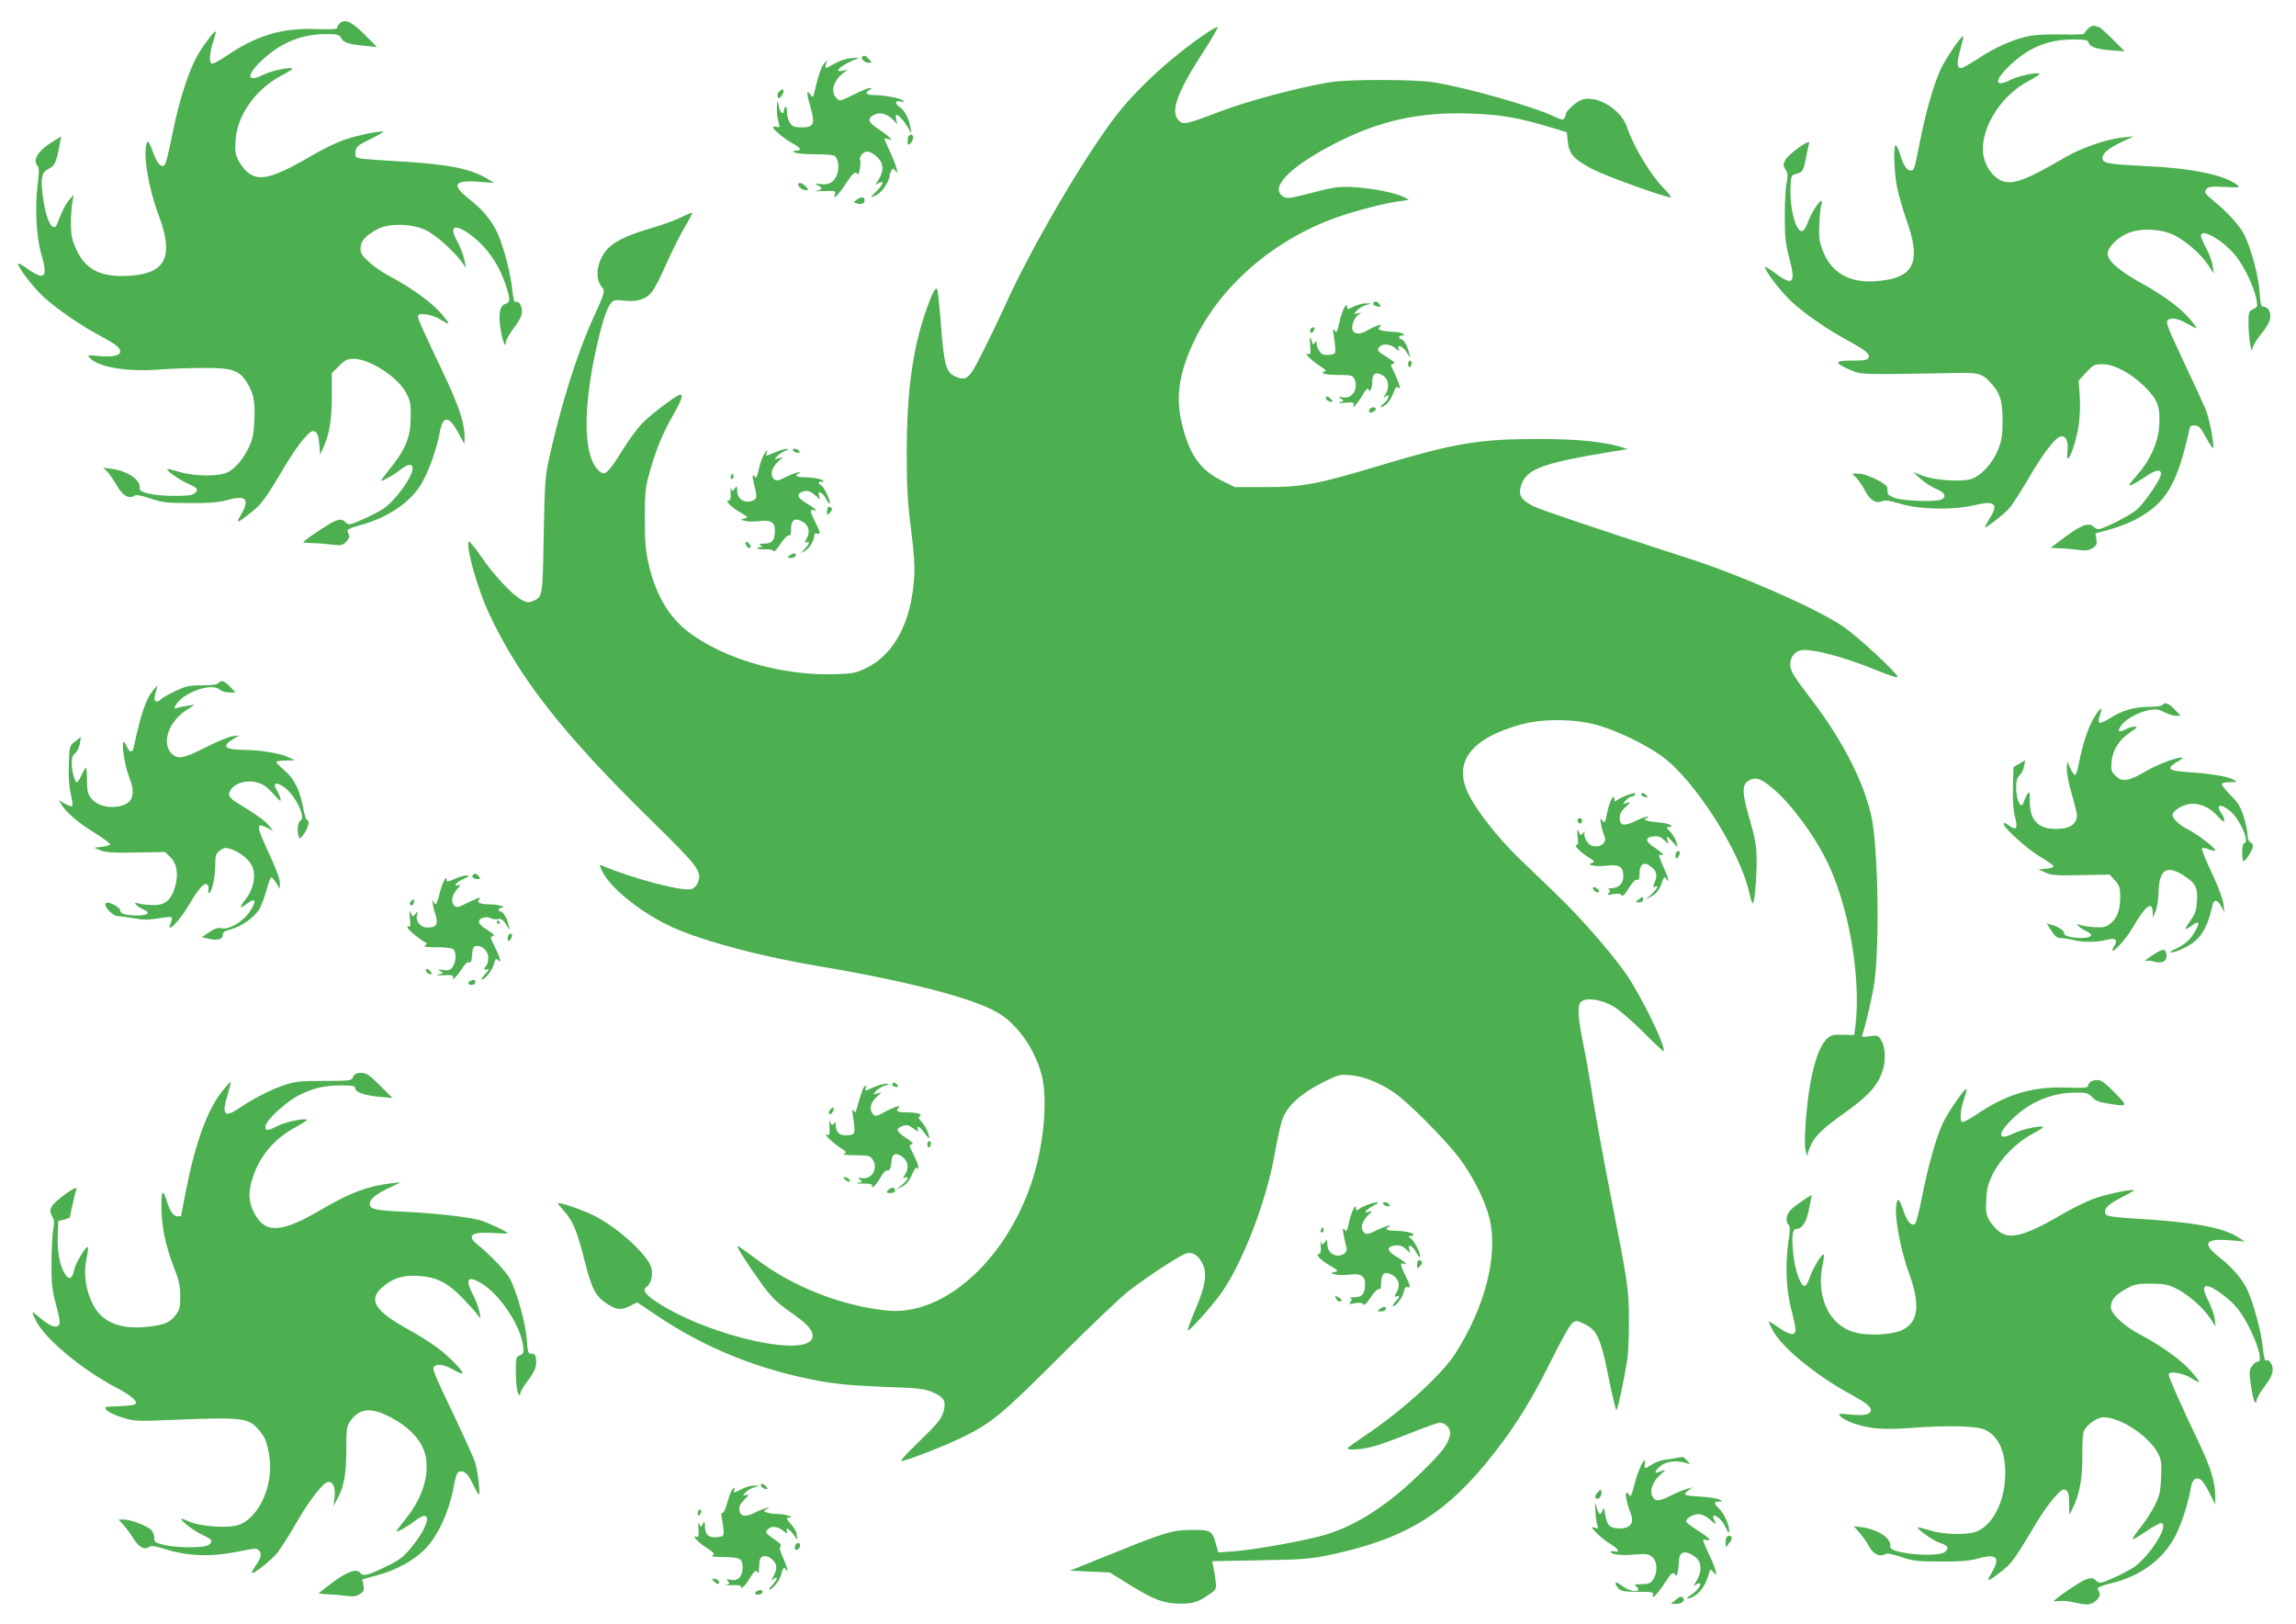 <?xml version="1.0" standalone="no"?>
<!DOCTYPE svg PUBLIC "-//W3C//DTD SVG 20010904//EN"
 "http://www.w3.org/TR/2001/REC-SVG-20010904/DTD/svg10.dtd">
<svg version="1.0" xmlns="http://www.w3.org/2000/svg"
 width="1280pt" height="905pt" viewBox="0 0 1280 905"
 preserveAspectRatio="xMidYMid meet">
<g transform="translate(0,905) scale(0.1,-0.1)"
fill="#4caf50" stroke="none">
<path d="M1892 8918 c-7 -7 -12 -17 -12 -23 0 -8 -36 -10 -119 -7 -192 7 -333
-36 -504 -153 -37 -25 -72 -43 -77 -40 -15 10 -12 57 9 125 19 62 19 62 -1 44
-11 -10 -41 -51 -67 -90 -61 -90 -120 -268 -163 -486 -19 -97 -36 -159 -44
-162 -21 -8 -41 19 -65 86 -18 48 -24 57 -30 42 -23 -59 7 -247 64 -399 88
-234 44 -329 -160 -342 -161 -10 -245 32 -299 149 -23 51 -28 77 -29 138 0 41
4 95 8 120 l8 45 -25 -29 c-22 -26 -38 -58 -67 -133 -22 -58 -64 21 -80 151
-14 107 -7 137 34 156 33 15 41 35 61 142 l7 38 -51 -32 c-80 -49 -111 -103
-79 -135 8 -8 7 -38 -2 -108 -15 -123 -6 -288 21 -380 38 -130 21 -151 -71
-87 -32 23 -59 37 -59 33 0 -22 88 -136 143 -186 75 -68 205 -158 312 -215 94
-51 115 -67 115 -90 0 -23 -48 -32 -125 -24 -53 6 -59 5 -47 -8 43 -53 207
-82 387 -68 61 5 172 9 248 9 159 1 199 -12 241 -77 39 -61 49 -106 44 -211
-3 -76 -9 -107 -29 -151 -32 -68 -78 -123 -123 -144 -49 -23 -187 -21 -267 4
-35 10 -65 18 -66 16 -8 -8 66 -61 115 -82 56 -25 61 -34 35 -55 -12 -10 -46
-14 -122 -13 -111 1 -188 20 -183 43 9 44 -65 96 -156 108 l-47 6 23 -22 c12
-12 36 -47 53 -77 32 -56 67 -77 98 -57 10 7 37 2 91 -16 66 -22 92 -25 220
-25 109 -1 160 4 208 17 104 29 126 5 76 -81 -31 -53 -25 -52 54 10 60 47 82
77 192 263 33 55 79 123 104 150 38 42 47 48 63 39 13 -8 19 -27 23 -70 l5
-59 22 50 c31 72 43 153 43 287 l0 118 40 40 c34 34 46 40 83 40 86 -1 238
-97 287 -183 26 -46 30 -62 30 -133 0 -121 -27 -188 -125 -308 -25 -31 -43
-56 -40 -56 13 0 72 34 106 61 45 35 69 37 69 7 0 -46 -99 -182 -163 -224 -23
-15 -76 -42 -117 -60 -73 -32 -75 -32 -95 -14 -18 16 -24 17 -57 6 -28 -10
-178 -110 -178 -120 0 0 21 -2 48 -3 26 0 75 -4 108 -8 55 -7 64 -5 84 15 13
13 19 28 15 38 -4 9 -7 21 -8 26 -1 5 30 18 68 28 161 42 294 135 352 245 41
77 77 182 93 266 19 104 51 104 107 1 l32 -59 1 40 c0 75 -31 170 -109 335
-128 270 -151 321 -151 337 0 24 82 11 130 -21 22 -14 40 -22 40 -17 0 5 -23
35 -51 65 -53 58 -166 138 -278 197 -35 18 -85 53 -112 77 -41 36 -49 50 -49
78 0 40 29 72 95 107 62 34 191 31 267 -5 57 -26 161 -120 206 -183 l21 -30
-11 50 c-6 28 -24 73 -40 102 -43 77 -19 97 57 47 97 -65 173 -168 214 -291
26 -78 26 -99 1 -106 -33 -9 -43 -52 -30 -137 10 -69 30 -120 30 -76 0 10 20
45 45 78 32 43 45 69 45 93 0 33 -21 62 -38 51 -5 -3 -12 27 -16 68 -8 87 -48
241 -82 315 -32 71 -82 132 -160 193 -101 79 -83 107 65 94 l76 -6 -35 22
c-93 57 -222 83 -485 98 -93 5 -189 12 -213 15 -41 6 -43 8 -40 38 3 29 10 36
81 71 43 21 76 40 74 42 -7 7 -131 -17 -205 -41 -42 -13 -120 -50 -172 -80
-223 -131 -306 -157 -369 -113 -19 12 -45 43 -59 68 -20 39 -23 55 -19 117 8
139 112 286 255 361 34 18 62 36 62 39 0 13 -119 -11 -163 -34 -98 -49 -94 4
8 94 99 89 213 133 342 133 63 0 74 -3 83 -20 15 -27 40 -36 129 -45 l73 -7
-71 71 c-73 73 -110 88 -139 59z"/>
<path d="M11641 8891 c-12 -12 -21 -24 -21 -28 0 -5 -55 -7 -122 -5 -68 2
-150 -2 -183 -8 -86 -17 -190 -62 -286 -126 -45 -29 -89 -54 -96 -54 -24 0
-25 27 -5 102 11 40 19 74 17 76 -8 8 -99 -126 -126 -184 -39 -85 -83 -239
-114 -396 -34 -171 -33 -168 -55 -168 -21 0 -41 32 -60 98 -7 23 -17 42 -22
42 -13 0 -9 -142 7 -229 9 -45 34 -132 55 -192 76 -212 45 -303 -112 -329
-185 -32 -304 24 -358 167 -18 49 -21 72 -17 148 2 50 7 98 12 108 4 9 3 17
-1 17 -14 0 -58 -69 -75 -119 -9 -25 -23 -47 -32 -49 -35 -7 -71 128 -65 247
3 63 4 65 35 73 34 9 37 15 53 98 6 30 13 63 16 73 8 27 -119 -64 -134 -97
-12 -23 -11 -31 2 -51 13 -19 14 -33 6 -76 -6 -28 -10 -113 -10 -187 0 -114 4
-151 26 -234 37 -139 19 -155 -84 -77 -29 21 -52 35 -52 30 0 -22 87 -135 145
-190 73 -68 200 -156 318 -220 100 -55 122 -74 114 -94 -5 -14 -22 -17 -93
-17 -99 0 -102 -11 -11 -51 48 -22 66 -24 212 -24 88 1 234 3 325 5 185 6 200
2 257 -64 45 -50 58 -98 57 -206 0 -75 -5 -108 -24 -154 -30 -78 -99 -152
-154 -167 -58 -16 -200 -6 -266 19 l-55 21 43 -39 c24 -21 63 -46 88 -56 49
-19 59 -47 22 -60 -36 -12 -198 -6 -248 8 -25 8 -46 20 -46 28 -1 8 -2 23 -3
32 -1 22 -115 78 -159 78 l-36 0 26 -27 c14 -16 35 -47 47 -71 25 -49 60 -70
92 -56 16 8 43 4 103 -14 106 -32 291 -36 408 -9 121 29 143 10 88 -76 -16
-26 -27 -47 -24 -47 11 0 99 68 131 102 17 18 64 89 104 158 78 136 153 237
183 246 31 10 49 -23 42 -79 -13 -115 47 27 64 153 6 46 8 115 4 160 l-6 78
42 46 c39 42 46 46 90 46 66 0 160 -50 237 -126 73 -72 88 -113 80 -223 -7
-90 -51 -188 -122 -268 -25 -28 -45 -54 -45 -57 0 -9 36 10 97 51 57 39 89 39
78 1 -11 -37 -94 -155 -133 -189 -34 -31 -189 -109 -214 -109 -6 0 -19 7 -29
16 -25 23 -70 6 -159 -61 -40 -30 -74 -56 -76 -57 -1 -2 21 -4 49 -4 29 -1 76
-5 104 -9 42 -6 58 -4 79 10 22 14 25 22 21 50 l-5 32 81 22 c45 12 114 39
153 61 162 89 223 194 290 498 4 18 10 23 32 20 22 -2 33 -15 60 -66 19 -35
36 -61 39 -59 10 11 -19 163 -41 216 -13 31 -69 153 -125 271 -91 194 -99 216
-84 227 20 15 55 8 110 -23 23 -13 45 -24 48 -24 4 0 -12 22 -34 49 -51 61
-148 133 -261 196 -135 74 -200 130 -200 171 0 35 53 89 112 114 72 31 190 25
263 -13 65 -33 145 -104 185 -164 l32 -48 -7 45 c-4 25 -20 69 -36 97 -16 29
-29 60 -29 68 0 50 137 -33 203 -123 45 -61 91 -160 105 -225 9 -45 9 -48 -17
-60 -24 -12 -26 -17 -26 -82 1 -39 4 -88 9 -110 l8 -40 12 30 c7 17 29 49 49
72 19 24 38 56 42 72 8 36 -9 71 -34 71 -16 0 -19 11 -24 83 -6 87 -44 230
-82 312 -26 54 -88 124 -175 196 -50 42 -53 48 -40 64 12 15 27 17 103 13 79
-4 87 -3 71 10 -75 58 -256 95 -524 107 -187 9 -224 15 -228 38 -6 28 26 57
103 94 l70 33 -60 -6 c-89 -9 -229 -57 -320 -110 -214 -125 -289 -154 -350
-134 -46 15 -91 71 -105 131 -33 139 83 340 248 427 34 18 62 36 62 39 0 14
-112 -8 -159 -31 -88 -45 -97 -11 -18 68 107 107 218 155 359 156 78 0 87 -2
93 -20 7 -23 52 -36 140 -42 l60 -4 -68 68 c-37 37 -72 68 -77 68 -4 0 -15 3
-23 6 -9 3 -25 -4 -36 -15z"/>
<path d="M6715 8858 c-192 -131 -388 -313 -501 -463 -180 -238 -459 -716 -605
-1035 -36 -80 -96 -205 -133 -277 -72 -144 -87 -158 -147 -133 -55 23 -66 62
-84 299 -8 101 -17 186 -20 189 -10 11 -24 -13 -53 -93 -82 -223 -117 -466
-117 -820 0 -192 5 -277 24 -425 17 -137 22 -209 17 -276 -17 -243 -111 -421
-264 -496 -61 -30 -76 -33 -177 -36 -285 -9 -598 78 -802 224 -117 84 -193
207 -235 382 -19 81 -23 124 -23 262 0 148 3 175 28 262 32 118 73 217 133
320 42 74 54 108 36 108 -18 0 -159 -106 -209 -157 -29 -29 -79 -97 -112 -151
-72 -116 -95 -141 -119 -126 -99 63 -109 331 -26 701 30 134 58 220 81 245 14
16 26 18 74 12 73 -8 122 8 155 51 14 18 48 84 75 146 27 62 72 152 99 200 28
47 50 89 50 93 0 3 -27 -7 -60 -24 -32 -16 -108 -44 -167 -61 -122 -35 -194
-68 -237 -107 -63 -59 -85 -165 -45 -216 24 -31 26 -25 -50 -193 -87 -192
-177 -482 -243 -782 -18 -82 -22 -142 -27 -417 -6 -344 -6 -341 -60 -364 -24
-10 -35 -9 -62 6 -50 25 -157 139 -229 245 -35 51 -66 87 -68 80 -13 -40 50
-261 113 -398 169 -363 413 -673 908 -1158 264 -259 282 -284 257 -346 -7 -17
-23 -32 -37 -35 -52 -13 -330 60 -496 131 -17 7 -17 4 3 -36 45 -88 195 -211
356 -292 161 -81 493 -172 845 -232 490 -82 857 -177 997 -257 111 -63 210
-202 249 -349 36 -140 12 -399 -57 -603 -148 -438 -493 -743 -805 -711 -254
26 -524 132 -726 285 -57 43 -106 77 -108 75 -5 -6 51 -93 131 -205 57 -79 83
-106 158 -159 100 -70 130 -102 130 -137 0 -131 -566 -8 -867 187 -66 44 -83
67 -59 85 23 17 36 59 29 100 -11 69 -183 229 -323 299 -63 32 -200 78 -200
68 0 -3 18 -25 40 -50 46 -53 68 -108 110 -274 38 -148 57 -188 111 -227 58
-43 91 -48 140 -22 l41 21 119 -80 c265 -177 559 -295 888 -357 103 -19 190
-27 362 -34 200 -7 231 -10 278 -30 60 -26 73 -45 65 -92 -10 -51 -28 -75
-148 -191 -78 -75 -103 -106 -86 -101 58 15 222 79 317 124 176 83 233 130
563 460 168 168 341 333 385 366 115 88 288 200 320 208 36 9 67 -12 90 -60
26 -55 15 -123 -41 -254 -26 -60 -45 -113 -42 -116 7 -6 110 108 174 191 121
160 263 521 310 792 14 80 34 170 45 199 27 71 103 140 222 200 86 43 96 46
152 41 72 -5 158 -38 240 -92 76 -49 291 -264 374 -375 73 -97 141 -234 165
-332 49 -204 -24 -492 -191 -753 -78 -121 -300 -322 -509 -461 -46 -31 -86
-60 -90 -65 -8 -14 63 -11 133 6 34 8 129 42 211 75 82 33 158 60 169 60 33 0
64 -37 57 -68 -14 -56 -39 -90 -153 -202 -196 -195 -389 -317 -576 -364 -135
-34 -371 -75 -476 -83 l-87 -6 -16 56 c-19 66 -28 70 -138 69 -101 0 -148 -15
-433 -130 l-240 -97 111 -5 111 -5 79 -49 c152 -96 210 -120 290 -124 83 -5
125 7 184 50 42 29 42 31 37 76 -3 26 -9 61 -13 78 l-6 32 268 5 c241 4 282 8
393 31 424 91 651 232 914 571 122 156 206 294 311 504 60 121 110 210 124
219 20 13 26 12 69 -10 67 -34 88 -80 131 -297 20 -100 40 -181 43 -181 7 0
42 162 60 275 6 39 11 140 10 225 0 173 -2 189 -106 719 -36 184 -79 418 -95
520 -16 102 -41 242 -55 310 -32 158 -33 216 -4 232 36 19 113 5 176 -32 31
-19 106 -83 165 -143 60 -60 110 -107 112 -105 18 19 -133 325 -216 441 -94
129 -251 308 -380 432 -62 60 -159 153 -215 207 -114 112 -226 253 -274 349
-92 181 9 315 295 393 122 33 309 30 429 -7 111 -33 255 -103 346 -167 182
-127 441 -530 492 -762 7 -32 16 -60 20 -62 10 -7 24 153 22 255 -1 65 -10
114 -37 207 -43 145 -46 195 -14 217 39 28 72 20 137 -35 101 -84 228 -253
303 -404 124 -247 194 -650 162 -922 l-7 -52 -63 1 c-54 2 -67 -1 -88 -21 -56
-52 -98 -210 -117 -436 -7 -78 -9 -158 -4 -180 l8 -40 13 40 c22 63 65 108
191 197 135 96 184 149 214 227 24 64 22 145 -6 187 -15 23 -20 24 -62 18 -41
-6 -45 -5 -40 10 13 35 46 173 62 261 32 174 29 690 -5 915 -30 193 -158 453
-344 694 -95 124 -116 159 -116 191 0 41 23 72 60 80 56 12 240 -36 424 -112
59 -24 111 -41 115 -38 11 12 -228 233 -308 286 -156 103 -576 287 -871 381
-438 141 -801 262 -848 285 -71 35 -89 61 -73 113 28 96 114 128 516 194 l80
13 -40 12 c-101 30 -244 44 -455 44 -336 0 -466 -21 -905 -153 -337 -101 -415
-115 -625 -115 l-166 0 -77 38 c-116 58 -178 146 -218 315 -37 151 -15 289 71
467 147 305 443 560 794 684 105 37 267 79 345 89 l56 8 -30 16 c-44 23 -175
49 -280 55 -80 4 -105 1 -229 -31 -128 -33 -142 -35 -163 -21 -75 49 33 161
277 289 256 133 477 183 769 173 172 -6 265 -22 456 -80 l80 -24 5 -51 c7 -71
33 -99 136 -154 74 -39 404 -158 439 -158 5 0 -14 24 -42 53 -73 74 -168 234
-202 337 -34 106 -184 190 -264 149 -30 -15 -77 -60 -77 -73 0 -6 -4 -17 -9
-25 -7 -11 -18 -9 -62 12 -117 55 -481 158 -664 188 -105 17 -474 18 -580 1
-170 -28 -461 -105 -609 -162 -194 -74 -209 -77 -235 -51 -49 49 -8 159 143
391 47 72 80 130 73 130 -7 0 -39 -19 -72 -42z"/>
<path d="M4807 8733 c-11 -10 14 -33 36 -33 19 0 20 1 2 20 -19 21 -28 24 -38
13z"/>
<path d="M4713 8720 c-17 -4 -48 -17 -68 -29 -45 -26 -48 -26 -40 2 l6 22 -20
-23 c-10 -12 -27 -57 -37 -100 -10 -42 -19 -79 -21 -81 -2 -3 -10 4 -18 15
-20 27 -19 4 4 -76 26 -91 17 -110 -48 -110 -43 0 -53 4 -68 26 -9 15 -16 42
-16 60 1 19 -3 31 -8 28 -5 -3 -9 -12 -9 -20 0 -25 -19 -15 -26 14 -10 48 -12
48 -13 2 -1 -25 3 -60 9 -79 8 -30 7 -33 -10 -28 -11 3 -20 2 -20 -3 0 -13 68
-68 110 -90 44 -23 52 -40 18 -40 -19 0 -20 -2 -8 -10 8 -5 61 -10 116 -10 69
0 105 -4 111 -12 30 -39 18 -118 -22 -144 -17 -11 -37 -14 -62 -10 -33 5 -35
4 -15 -6 31 -16 28 -26 -10 -32 -18 -2 0 -3 40 -1 70 2 72 2 66 -19 -6 -19 -5
-19 11 -6 9 8 32 37 50 66 38 58 54 72 65 54 4 -7 10 5 14 30 3 23 4 46 0 51
-3 6 2 19 12 30 21 23 47 18 87 -19 33 -31 35 -73 7 -120 l-20 -33 20 11 c32
17 25 -7 -14 -46 -38 -38 -38 -41 4 -19 28 14 70 79 70 107 0 7 5 20 10 28 9
13 11 13 20 0 24 -37 8 26 -25 97 -19 42 -35 78 -35 80 0 2 10 1 23 -2 20 -7
21 -6 6 9 -9 9 -38 31 -65 49 -55 36 -61 55 -23 76 32 18 72 9 106 -25 l26
-26 -7 26 c-3 14 -3 26 2 26 12 0 46 -39 66 -75 l17 -30 -5 33 c-8 50 -34 99
-62 117 -29 19 -22 39 9 29 16 -4 19 -3 12 5 -13 13 -104 31 -161 31 -46 0
-56 12 -26 29 14 9 14 10 1 11 -8 0 -46 -16 -85 -35 -38 -19 -75 -35 -81 -35
-7 0 -20 11 -29 25 -21 33 -4 85 39 121 l32 26 -27 -6 c-63 -14 2 39 82 67 23
8 -31 6 -67 -3z"/>
<path d="M4340 8535 c-6 -8 -8 -20 -4 -26 5 -9 11 -7 21 6 23 33 9 51 -17 20z"/>
<path d="M5067 8293 c-4 -3 -7 -17 -7 -31 0 -21 2 -22 15 -12 8 7 15 21 15 31
0 19 -11 25 -23 12z"/>
<path d="M4450 8022 c0 -14 23 -32 42 -32 17 0 17 1 1 20 -17 20 -43 27 -43
12z"/>
<path d="M4775 7936 c-18 -13 -18 -14 3 -20 26 -8 42 -1 42 20 0 18 -21 18
-45 0z"/>
<path d="M7656 7361 c-3 -5 1 -12 10 -15 27 -11 37 -7 24 9 -14 17 -26 19 -34
6z"/>
<path d="M7547 7341 c-33 -17 -37 -17 -37 -2 -1 33 -29 -20 -41 -78 -15 -66
-17 -70 -30 -51 -8 11 -9 4 -4 -25 4 -22 8 -56 9 -75 1 -33 -1 -35 -36 -38
-28 -2 -40 2 -52 20 -9 12 -16 32 -16 43 0 16 -2 17 -10 5 -8 -13 -9 -13 -14
0 -13 42 -16 40 -12 -12 4 -50 2 -56 -12 -51 -29 11 18 -36 68 -68 28 -18 38
-29 27 -29 -10 0 -15 -4 -12 -10 3 -5 42 -10 86 -10 74 0 80 -2 90 -24 24 -53
-13 -111 -65 -101 -28 5 -29 5 -11 -7 19 -12 19 -12 -5 -20 -16 -5 -6 -6 28
-3 46 4 53 2 48 -12 -12 -30 22 6 50 55 15 26 29 41 32 34 8 -24 22 0 22 39 0
47 20 60 59 36 33 -20 39 -67 15 -105 -16 -24 -16 -26 -1 -13 15 11 17 11 17
-2 0 -9 -12 -25 -26 -36 -30 -24 -19 -29 13 -6 12 8 29 35 39 60 13 36 19 43
30 34 12 -9 12 -4 0 29 -8 22 -21 53 -30 70 -15 28 -15 31 2 34 12 3 2 14 -35
37 -56 35 -60 40 -41 59 19 19 62 14 88 -10 18 -17 22 -18 17 -5 -12 31 22 19
44 -15 l21 -33 -7 30 c-8 36 -31 75 -45 75 -6 0 -10 5 -10 10 0 6 8 10 18 10
14 0 15 2 2 10 -8 5 -29 10 -46 10 -17 0 -46 3 -63 6 -27 6 -29 9 -19 22 11
13 9 14 -12 7 -14 -4 -39 -16 -56 -26 -39 -24 -70 -24 -83 -1 -11 21 9 75 36
91 16 10 15 11 -7 5 -25 -7 -25 -7 -6 15 11 12 33 25 50 30 l31 9 -30 1 c-17
1 -47 -8 -68 -18z"/>
<path d="M7311 7221 c-8 -5 -10 -14 -6 -21 6 -9 10 -8 17 4 12 21 7 28 -11 17z"/>
<path d="M7850 7019 c0 -11 5 -17 10 -14 6 3 10 13 10 21 0 8 -4 14 -10 14 -5
0 -10 -9 -10 -21z"/>
<path d="M7392 6828 c3 -7 13 -15 24 -17 16 -3 17 -1 5 13 -16 19 -34 21 -29
4z"/>
<path d="M7635 6769 c-4 -6 -4 -13 -1 -16 8 -8 36 5 36 17 0 13 -27 13 -35 -1z"/>
<path d="M4340 6536 c-19 -7 -44 -17 -54 -21 -16 -7 -18 -5 -13 8 11 28 -1 19
-18 -13 -8 -16 -20 -52 -26 -81 -8 -35 -14 -47 -20 -38 -15 25 -17 4 -3 -50
17 -65 14 -76 -21 -85 -40 -10 -75 16 -75 57 -1 29 -2 30 -14 14 -14 -18 -14
-18 -20 0 -3 10 -4 -1 -3 -24 2 -32 -1 -43 -12 -43 -22 0 15 -37 69 -68 42
-25 43 -27 20 -32 -24 -6 -24 -7 7 -14 18 -4 52 -4 76 -1 62 9 87 -6 87 -51 0
-55 -15 -74 -58 -74 -28 0 -33 -3 -22 -10 13 -8 12 -10 -4 -10 -11 0 -16 -3
-12 -7 4 -4 23 -6 43 -5 20 2 40 -2 44 -9 4 -8 19 7 40 39 19 29 40 50 47 47
8 -3 12 8 12 34 0 52 19 67 59 46 39 -19 50 -59 28 -96 -12 -23 -13 -27 -1
-22 21 8 17 -7 -8 -35 l-23 -25 22 12 c24 12 53 59 53 87 0 10 5 14 15 10 21
-8 19 7 -10 64 -29 57 -31 75 -9 66 29 -11 3 14 -42 40 -48 29 -56 50 -21 63
27 10 44 5 76 -23 l23 -21 -6 22 c-11 34 21 19 40 -19 24 -46 28 -25 5 26 -11
26 -27 49 -35 52 -9 3 -13 10 -10 15 3 5 10 7 15 4 5 -4 9 -2 9 3 0 11 -57 22
-112 22 -21 0 -38 5 -38 10 0 6 5 10 12 10 6 0 8 3 5 7 -4 4 -34 -6 -67 -22
-56 -27 -62 -28 -77 -13 -21 22 -10 62 25 95 l27 26 -25 -8 c-23 -7 -24 -6
-11 9 8 10 28 23 45 31 40 17 12 18 -34 1z"/>
<path d="M4420 6542 c0 -5 9 -12 21 -15 13 -3 19 -1 16 6 -5 15 -37 22 -37 9z"/>
<path d="M4076 6401 c-4 -7 -5 -15 -2 -18 9 -9 19 4 14 18 -4 11 -6 11 -12 0z"/>
<path d="M4617 6223 c-4 -3 -7 -16 -7 -27 0 -19 1 -19 17 -3 12 11 14 20 7 27
-6 6 -13 7 -17 3z"/>
<path d="M4160 6010 c6 -11 15 -18 21 -14 6 4 6 11 -2 20 -17 21 -31 17 -19
-6z"/>
<path d="M4404 5955 c-18 -14 -18 -14 3 -15 23 0 39 15 25 24 -5 3 -18 -1 -28
-9z"/>
<path d="M1220 5245 c-9 -11 -34 -15 -94 -15 -72 0 -90 -4 -153 -34 -39 -19
-74 -39 -77 -45 -4 -6 -14 -11 -23 -11 -16 0 -15 23 2 75 6 17 3 16 -15 -5
-46 -53 -71 -125 -115 -327 -7 -32 -24 -28 -39 8 -36 85 -22 -79 14 -172 40
-101 20 -152 -66 -165 -61 -9 -120 11 -148 49 -17 22 -21 43 -21 98 0 38 -3
69 -6 69 -3 0 -14 -18 -24 -40 -10 -22 -21 -40 -26 -40 -12 0 -29 60 -29 105
0 30 5 47 19 56 10 8 22 31 26 53 l6 39 -32 -26 c-32 -25 -32 -26 -35 -127 -3
-65 1 -124 10 -163 8 -34 12 -65 9 -70 -2 -4 -20 1 -39 12 l-35 21 12 -22 c22
-40 95 -105 183 -158 48 -30 88 -59 89 -65 1 -5 -18 -12 -43 -15 l-45 -5 35
-15 c28 -12 70 -14 198 -12 l162 3 29 -28 c38 -38 47 -96 27 -166 -22 -74 -54
-102 -119 -102 -29 0 -65 4 -81 8 -25 7 -28 6 -17 -6 6 -8 25 -20 42 -27 42
-18 22 -34 -39 -33 -61 1 -92 10 -92 28 0 17 -55 48 -76 43 -27 -6 29 -73 62
-74 16 -1 58 -7 94 -13 49 -9 79 -9 132 0 37 7 71 9 75 6 3 -4 1 -18 -5 -32
-31 -69 51 13 102 102 52 89 85 126 101 113 7 -6 10 -20 7 -32 -3 -13 -1 -19
5 -15 16 10 33 90 33 156 0 52 3 62 25 79 21 17 32 19 57 11 50 -14 105 -58
124 -97 23 -49 7 -130 -37 -185 -36 -44 -34 -57 4 -27 53 42 62 20 16 -46 -36
-53 -115 -98 -154 -88 -19 5 -37 -1 -68 -22 l-42 -28 44 -10 c48 -10 78 1 73
27 -1 10 12 18 41 26 62 15 138 69 164 116 12 22 30 70 40 108 10 37 21 67 25
67 5 0 17 -15 28 -32 l20 -33 0 35 c0 22 -24 86 -65 173 -68 147 -69 165 -4
132 l32 -17 -22 28 c-21 27 -76 67 -171 124 -56 34 -65 51 -39 84 25 32 82 48
132 37 45 -11 60 -21 109 -75 32 -35 36 -37 31 -16 -3 14 -13 35 -21 48 -25
39 -1 46 44 13 62 -46 122 -172 89 -185 -15 -6 -21 -60 -9 -91 5 -13 11 -9 30
19 24 35 32 76 15 76 -5 0 -13 26 -19 58 -19 105 -49 168 -103 215 -27 23 -49
45 -49 50 0 4 24 7 53 8 l52 1 -41 19 c-48 21 -151 38 -239 39 -111 1 -133 19
-67 59 l37 22 -40 -5 c-22 -4 -89 -31 -149 -62 -127 -65 -159 -69 -194 -29
-51 59 -9 175 86 236 l47 31 -35 -5 c-19 -3 -46 -8 -59 -12 -21 -7 -22 -6 -12
13 39 72 204 130 247 87 9 -8 32 -15 51 -15 l36 0 -24 26 c-36 38 -55 46 -69
29z"/>
<path d="M12055 5120 c-3 -5 -37 -10 -74 -10 -83 0 -149 -19 -221 -65 -60 -37
-71 -32 -51 25 16 46 -2 35 -36 -22 -33 -55 -63 -148 -84 -255 -6 -35 -16 -63
-21 -63 -5 0 -17 17 -26 38 l-17 37 -3 -35 c-1 -19 7 -69 18 -110 44 -159 44
-158 32 -185 -15 -31 -49 -45 -113 -45 -98 0 -143 49 -143 154 1 53 -1 57 -13
40 -8 -10 -16 -29 -20 -41 -13 -53 -43 2 -43 78 0 37 5 55 19 67 10 10 22 32
25 50 l6 34 -33 -19 -32 -19 -3 -112 c-2 -74 2 -130 12 -167 17 -65 7 -77 -35
-46 -18 14 -29 17 -29 9 0 -22 133 -142 204 -184 39 -22 71 -45 73 -51 3 -7
-12 -13 -39 -15 l-43 -4 39 -18 c33 -15 62 -17 198 -14 l159 3 30 -33 c25 -28
29 -40 29 -92 0 -72 -17 -119 -56 -149 -24 -19 -38 -22 -89 -19 -33 2 -69 8
-80 13 -17 8 -18 7 -7 -7 7 -9 26 -21 43 -28 16 -7 28 -18 26 -24 -8 -26 -155
-14 -150 12 3 14 -32 38 -70 47 l-27 7 27 -41 c20 -31 33 -41 52 -40 14 0 44
-4 66 -10 52 -14 140 -14 189 0 50 14 66 0 42 -35 -9 -15 -13 -26 -8 -26 15 0
80 75 112 130 45 78 79 120 96 120 9 0 14 -11 15 -32 l1 -33 15 35 c9 19 16
69 17 112 4 121 45 148 138 89 68 -43 81 -68 76 -144 -3 -52 -10 -71 -36 -107
-17 -24 -30 -45 -28 -48 3 -2 18 6 35 19 42 31 48 18 17 -35 -28 -47 -59 -74
-116 -99 -19 -9 -27 -16 -18 -16 26 -1 100 33 136 64 44 37 75 99 96 198 8 36
29 34 49 -5 l18 -33 -5 45 c-3 27 -30 99 -65 174 -34 70 -58 132 -55 137 3 5
21 2 40 -6 18 -7 34 -10 34 -5 0 14 -97 88 -149 115 -57 28 -96 69 -88 89 10
26 69 56 110 56 52 0 99 -24 142 -71 26 -29 35 -34 35 -21 0 10 -7 27 -15 38
-37 49 -7 58 47 14 56 -46 114 -180 78 -180 -5 0 -10 -22 -10 -50 0 -27 3 -50
8 -50 11 0 52 65 52 83 0 10 -7 20 -15 23 -9 4 -15 19 -15 39 0 18 -9 64 -21
101 -17 56 -31 79 -75 123 -29 29 -51 58 -48 62 3 5 24 9 47 9 41 1 42 1 17
15 -34 18 -122 32 -247 41 -115 7 -129 19 -68 56 20 11 34 22 32 24 -11 11
-132 -33 -199 -72 -100 -59 -138 -65 -173 -29 -25 24 -27 32 -23 80 6 66 42
122 106 165 36 24 41 30 23 30 -12 0 -36 -7 -52 -16 -38 -19 -47 -12 -25 20
22 35 99 77 156 88 41 7 55 5 87 -12 21 -11 50 -20 64 -20 l26 0 -33 35 c-33
35 -57 44 -69 25z"/>
<path d="M9067 4616 c-20 -8 -44 -19 -52 -26 -12 -10 -15 -9 -15 6 -1 38 -29
-16 -41 -79 -11 -55 -13 -58 -26 -41 -13 17 -14 15 -7 -21 3 -22 11 -48 16
-58 21 -41 -15 -74 -65 -62 -27 7 -53 55 -42 77 3 7 0 5 -8 -4 -13 -17 -15
-16 -26 5 -9 19 -10 15 -6 -25 5 -34 3 -48 -6 -48 -18 0 19 -38 66 -68 35 -22
37 -26 20 -32 -19 -7 -19 -7 3 -14 13 -4 49 -5 81 -1 68 8 91 -7 91 -59 0 -40
-26 -66 -66 -67 -16 0 -23 -3 -16 -6 10 -4 10 -8 1 -20 -11 -13 -8 -14 25 -7
27 5 41 3 46 -6 6 -9 18 3 40 39 21 33 37 50 46 47 10 -4 14 5 14 33 0 51 21
69 55 47 39 -26 48 -50 31 -90 -12 -30 -12 -34 0 -29 23 9 16 -7 -18 -40 l-33
-31 35 20 c23 13 39 33 49 59 18 51 20 52 31 35 21 -33 9 13 -20 76 -21 47
-25 64 -15 60 31 -12 13 11 -30 39 -54 34 -56 58 -6 63 24 3 40 -3 58 -20 l25
-23 -6 25 c-7 23 -5 22 25 -9 l32 -35 -7 30 c-4 16 -19 41 -34 57 -23 24 -24
27 -7 27 14 0 16 3 8 11 -6 6 -41 14 -77 16 -36 3 -66 10 -66 14 0 5 5 9 12 9
6 0 8 3 5 7 -4 4 -34 -6 -66 -22 -69 -32 -91 -29 -91 16 0 22 9 40 33 61 30
29 30 30 7 23 -25 -8 -25 -8 -6 14 11 11 25 21 32 21 7 0 16 5 19 10 8 13 -2
12 -48 -4z"/>
<path d="M9150 4621 c0 -5 9 -11 21 -14 16 -4 18 -3 8 9 -13 16 -29 19 -29 5z"/>
<path d="M8797 4484 c-8 -8 1 -24 14 -24 5 0 9 7 9 15 0 15 -12 20 -23 9z"/>
<path d="M9344 4296 c-10 -27 2 -43 14 -19 8 14 9 24 2 28 -6 3 -13 -1 -16 -9z"/>
<path d="M2637 4174 c-11 -11 3 -24 25 -24 17 0 18 2 8 15 -13 16 -23 19 -33
9z"/>
<path d="M2533 4150 c-40 -17 -43 -18 -43 -2 -1 29 -28 -27 -41 -85 -12 -52
-22 -65 -32 -40 -13 32 -5 -24 9 -66 19 -57 9 -77 -42 -77 -40 0 -69 35 -59
72 6 22 5 22 -9 4 -15 -19 -16 -18 -26 5 -8 19 -9 13 -5 -29 4 -40 3 -52 -6
-46 -7 4 -10 2 -7 -7 5 -14 76 -72 100 -82 10 -4 10 -8 -2 -16 -11 -8 6 -11
65 -11 50 0 86 -5 93 -12 17 -17 15 -70 -4 -97 -14 -19 -23 -22 -53 -18 -31 5
-33 4 -16 -6 19 -11 18 -12 -10 -19 -21 -5 -12 -6 28 -4 48 2 57 0 52 -12 -10
-26 25 8 52 51 15 24 30 37 38 33 10 -4 15 7 17 42 2 38 7 47 23 49 34 5 68
-30 67 -67 0 -18 -6 -38 -11 -43 -17 -17 -13 -27 7 -20 11 4 7 -5 -12 -25 -17
-18 -25 -32 -19 -32 18 0 61 57 68 90 6 27 9 29 22 18 14 -11 15 -10 8 12 -4
14 -18 46 -31 72 -22 43 -22 47 -6 50 12 3 4 12 -30 34 -28 16 -48 36 -48 46
0 22 41 33 67 19 11 -5 29 -7 41 -4 16 4 26 -3 42 -28 l22 -34 -7 30 c-8 36
-31 75 -45 75 -18 0 -10 20 8 21 35 1 -22 18 -65 18 -58 1 -77 9 -62 27 10 12
8 13 -14 5 -15 -6 -45 -20 -67 -31 -33 -17 -45 -19 -56 -9 -22 18 -16 60 14
92 19 21 22 28 10 24 -37 -13 -16 15 25 33 35 16 38 20 17 20 -14 0 -44 -9
-67 -20z"/>
<path d="M8880 4102 c0 -16 28 -34 34 -23 4 6 -3 15 -14 21 -11 6 -20 7 -20 2z"/>
<path d="M9134 4035 c-19 -14 -18 -14 4 -15 13 0 22 6 22 15 0 19 -1 19 -26 0z"/>
<path d="M2291 4026 c-8 -10 -9 -16 -1 -21 5 -3 13 1 16 10 9 22 -1 29 -15 11z"/>
<path d="M2770 3910 c0 -5 5 -10 11 -10 5 0 7 5 4 10 -3 6 -8 10 -11 10 -2 0
-4 -4 -4 -10z"/>
<path d="M2834 3836 c-10 -27 2 -43 14 -19 8 14 9 24 2 28 -6 3 -13 -1 -16 -9z"/>
<path d="M12007 3730 c-26 -16 -47 -32 -47 -35 0 -4 4 -4 9 -1 4 3 23 1 41 -4
44 -13 72 3 68 37 -4 37 -17 38 -71 3z"/>
<path d="M2376 3635 c4 -8 13 -15 21 -15 13 0 13 3 3 15 -7 8 -16 15 -21 15
-5 0 -6 -7 -3 -15z"/>
<path d="M2623 3583 c-20 -8 -15 -23 7 -23 11 0 20 7 20 15 0 15 -6 17 -27 8z"/>
<path d="M1969 3048 c-10 -22 -14 -23 -162 -23 -132 0 -161 -3 -222 -23 -76
-26 -171 -74 -252 -129 -83 -57 -99 -36 -63 78 10 35 18 65 15 67 -2 2 -22
-20 -46 -50 -84 -106 -149 -284 -204 -562 -14 -71 -25 -131 -25 -133 0 -2 -9
-3 -20 -3 -23 0 -43 28 -60 85 -22 70 -30 63 -30 -28 0 -110 21 -215 68 -337
30 -77 37 -108 37 -166 0 -62 -3 -75 -28 -107 -31 -41 -68 -55 -172 -64 -145
-12 -241 32 -289 130 -39 80 -51 166 -34 250 8 37 11 67 7 67 -13 0 -69 -93
-75 -126 -10 -54 -30 -62 -53 -23 -29 47 -42 123 -39 215 l3 78 32 8 c18 5 33
10 33 13 0 11 30 142 36 158 10 27 -118 -64 -136 -96 -13 -24 -13 -30 0 -55
12 -21 14 -37 7 -72 -5 -25 -9 -108 -10 -185 -1 -122 3 -153 26 -240 22 -83
24 -102 13 -113 -16 -17 -56 1 -111 49 -41 36 -43 33 -14 -24 52 -102 256
-271 446 -371 78 -41 116 -72 110 -89 -2 -8 -36 -13 -91 -15 -87 -3 -88 -3
-70 -23 9 -11 49 -29 88 -41 66 -20 80 -21 290 -12 373 15 411 11 466 -53 37
-42 49 -69 61 -147 29 -176 -70 -373 -196 -392 -74 -11 -197 1 -249 24 -25 12
-46 19 -46 16 0 -13 72 -68 118 -89 56 -26 61 -35 36 -56 -21 -18 -180 -18
-251 0 -48 12 -53 16 -53 40 0 16 -8 36 -19 45 -25 23 -114 56 -150 56 l-30 0
26 -28 c13 -15 39 -49 56 -77 32 -51 65 -67 91 -46 8 7 35 3 92 -15 119 -38
249 -43 394 -14 107 21 114 22 126 5 14 -19 10 -36 -22 -84 -13 -19 -22 -37
-19 -39 7 -8 103 68 137 108 18 21 64 92 102 158 78 137 159 242 187 242 27 0
41 -34 34 -88 l-6 -47 24 45 c35 65 48 139 48 275 -1 98 2 125 17 147 49 74
109 86 207 39 130 -61 210 -151 221 -247 13 -107 -27 -222 -116 -332 -27 -34
-50 -64 -50 -67 0 -9 63 26 101 56 103 81 88 -19 -21 -150 -43 -52 -65 -68
-144 -106 -102 -49 -123 -53 -140 -30 -17 24 -76 2 -154 -57 -37 -28 -70 -54
-74 -57 -4 -3 16 -7 45 -7 29 -1 76 -5 104 -9 42 -6 58 -4 79 10 22 14 25 22
20 49 l-6 33 82 22 c106 28 211 86 270 149 73 77 132 208 158 348 15 78 22 88
52 81 17 -5 32 -24 53 -67 16 -33 31 -60 35 -60 9 0 -7 135 -21 178 -6 20 -51
120 -99 222 -143 300 -144 303 -125 316 19 14 60 5 112 -26 20 -11 38 -19 40
-16 10 10 -68 90 -136 142 -38 28 -113 76 -167 105 -183 101 -222 162 -146
231 59 53 117 72 206 66 103 -7 164 -38 252 -131 38 -40 75 -81 81 -92 26 -42
1 59 -28 114 -50 94 -32 116 52 63 101 -65 210 -231 225 -342 5 -40 3 -46 -18
-55 -22 -9 -23 -15 -22 -100 0 -50 6 -99 12 -110 9 -16 11 -17 12 -4 0 10 18
41 40 70 44 59 53 82 48 125 -2 22 -8 29 -24 28 -20 0 -22 6 -27 80 -7 92 -56
267 -94 338 -23 42 -107 131 -186 195 -58 48 -23 69 99 60 41 -3 74 -4 74 -1
0 8 -116 62 -155 73 -69 18 -254 39 -408 46 -168 8 -201 14 -205 39 -6 27 27
56 103 93 l70 33 -55 -6 c-129 -15 -228 -52 -385 -144 -229 -135 -319 -139
-380 -17 -31 63 -32 117 -4 199 40 120 123 215 242 278 31 17 57 34 57 37 0
14 -116 -9 -160 -32 -60 -30 -70 -31 -70 -4 0 33 115 139 190 176 83 40 136
52 233 53 63 0 77 -3 77 -16 0 -22 53 -40 137 -48 l71 -6 -70 70 c-60 59 -76
70 -105 70 -25 0 -36 -6 -44 -22z"/>
<path d="M11652 3018 c-7 -7 -12 -17 -12 -23 0 -8 -36 -10 -119 -7 -191 7
-339 -38 -505 -152 -38 -25 -72 -43 -77 -40 -15 9 -10 68 10 127 11 32 17 57
13 57 -14 -1 -105 -134 -133 -195 -37 -82 -81 -238 -115 -412 -15 -76 -32
-141 -38 -145 -21 -14 -45 14 -66 78 -16 46 -25 62 -31 53 -26 -41 6 -247 62
-401 65 -179 56 -274 -33 -320 -55 -29 -197 -36 -273 -13 -138 39 -212 199
-174 375 6 28 9 54 6 57 -9 8 -61 -76 -77 -125 -8 -25 -20 -47 -27 -49 -22 -8
-54 76 -65 172 -11 99 -6 145 16 145 33 0 56 36 71 110 8 41 15 76 15 78 0 5
-87 -54 -112 -77 -29 -26 -37 -68 -17 -88 9 -9 9 -31 0 -88 -19 -131 -14 -270
14 -379 14 -53 25 -105 25 -116 0 -37 -29 -34 -91 8 -32 23 -59 39 -59 36 0
-3 9 -23 21 -46 48 -94 235 -249 424 -353 100 -55 125 -74 125 -95 0 -25 -39
-33 -119 -24 -58 6 -64 5 -53 -8 22 -27 108 -58 187 -68 47 -6 120 -6 197 0
207 16 376 13 423 -9 81 -36 121 -134 113 -274 -8 -136 -68 -251 -152 -291
-49 -23 -186 -22 -267 4 -35 10 -65 18 -67 16 -7 -8 86 -74 120 -85 47 -15 55
-28 34 -49 -36 -37 -317 -12 -308 27 9 44 -65 95 -156 108 l-47 6 32 -37 c18
-20 42 -54 53 -76 22 -42 60 -61 89 -43 10 7 37 2 91 -16 66 -22 92 -25 220
-25 109 -1 160 4 208 17 104 29 126 6 75 -80 -32 -54 -24 -53 55 8 59 47 70
62 198 276 27 46 70 106 96 135 40 45 49 51 65 42 14 -9 18 -24 18 -73 0 -33
1 -61 3 -61 2 0 14 25 27 55 32 72 46 164 44 289 -1 62 3 110 10 123 18 35 75
73 108 73 96 0 255 -106 305 -203 17 -35 20 -54 16 -132 -3 -78 -9 -102 -35
-156 -18 -35 -55 -92 -82 -126 -28 -35 -47 -63 -42 -63 5 0 40 20 77 45 36 25
73 45 80 45 53 0 -52 -173 -146 -243 -22 -15 -74 -43 -117 -62 -76 -33 -78
-33 -98 -15 -18 16 -24 17 -57 6 -31 -11 -178 -111 -178 -121 0 -2 15 -1 33 1
17 3 56 -1 86 -9 29 -7 64 -12 77 -9 33 6 67 41 59 61 -4 9 -9 21 -11 26 -3 6
27 18 68 28 173 40 304 138 371 277 34 71 68 179 82 263 7 41 28 56 54 40 9
-5 31 -39 48 -74 l33 -64 0 45 c0 75 -26 162 -86 287 -101 211 -174 376 -174
391 0 23 83 9 130 -22 22 -14 40 -23 40 -18 0 4 -23 34 -51 65 -51 58 -164
138 -278 198 -88 46 -163 116 -163 152 0 40 23 69 83 102 48 27 63 30 139 30
71 0 94 -4 140 -26 67 -33 153 -108 193 -169 l29 -45 -5 43 c-3 23 -19 69 -36
102 -49 94 -20 107 76 37 75 -56 113 -104 163 -208 46 -98 62 -169 37 -169 -9
0 -24 -11 -33 -26 -15 -22 -16 -35 -5 -107 6 -44 16 -86 21 -91 7 -7 10 -4 10
8 0 10 20 45 45 78 32 43 45 69 45 93 0 33 -21 61 -38 51 -6 -3 -13 28 -17 72
-8 82 -48 236 -83 315 -28 64 -81 127 -158 188 -101 80 -83 108 65 95 l76 -6
-40 25 c-88 55 -253 84 -578 103 -104 6 -151 13 -157 22 -17 28 8 55 84 94 42
21 75 40 73 42 -7 7 -131 -17 -205 -41 -42 -13 -120 -50 -172 -80 -220 -129
-307 -156 -370 -113 -19 13 -45 41 -58 63 -20 35 -22 50 -19 117 3 62 10 90
37 145 42 84 132 176 218 221 34 18 62 36 62 39 0 13 -119 -11 -163 -34 -98
-49 -94 2 8 95 93 85 212 132 338 132 60 0 70 -3 90 -25 16 -19 38 -28 82 -35
121 -20 122 -19 44 60 -53 54 -75 70 -97 70 -15 0 -33 -5 -40 -12z"/>
<path d="M4975 3010 c-3 -5 1 -13 10 -16 22 -9 29 1 11 15 -10 8 -16 9 -21 1z"/>
<path d="M4871 2990 c-52 -24 -52 -24 -44 -3 4 11 3 14 -5 9 -10 -6 -18 -29
-49 -136 -4 -13 -5 -13 -14 0 -8 11 -9 2 -4 -30 15 -101 14 -105 -30 -108 -44
-4 -64 14 -66 57 0 14 -3 20 -6 14 -8 -20 -21 -15 -27 10 -2 12 -3 -2 -2 -31
3 -45 1 -52 -13 -47 -25 10 30 -45 74 -73 35 -22 38 -26 20 -33 -12 -5 12 -8
62 -8 77 -1 84 -3 99 -26 31 -47 -5 -110 -59 -102 -26 3 -28 2 -13 -9 16 -11
15 -13 -11 -17 -15 -3 -3 -5 27 -4 41 0 54 -3 52 -13 -5 -24 26 9 50 52 13 22
27 37 35 34 13 -5 19 12 25 64 4 32 28 36 61 10 31 -25 35 -63 12 -98 -14 -20
-14 -21 0 -16 26 10 16 -13 -17 -41 l-33 -26 33 16 c24 12 40 31 56 68 15 32
25 46 29 36 4 -10 6 -10 6 4 1 10 -10 40 -24 67 -29 58 -29 58 -10 62 10 2 -3
16 -35 36 -55 36 -59 52 -17 66 22 8 33 5 59 -14 25 -19 30 -20 25 -6 -11 29
16 13 41 -24 12 -18 22 -28 22 -22 0 22 -22 68 -43 90 -17 18 -19 25 -8 31 17
11 -20 21 -81 21 -49 0 -57 7 -36 28 17 17 -45 -5 -87 -30 -39 -23 -52 -23
-65 2 -14 27 -4 57 29 88 l26 25 -25 -8 c-25 -8 -25 -8 -6 14 11 12 33 25 50
30 28 8 29 9 6 10 -14 0 -45 -8 -69 -19z"/>
<path d="M4632 2868 c-14 -14 -16 -28 -3 -28 9 0 24 30 18 36 -2 2 -9 -2 -15
-8z"/>
<path d="M5170 2669 c0 -11 5 -17 10 -14 6 3 10 13 10 21 0 8 -4 14 -10 14 -5
0 -10 -9 -10 -21z"/>
<path d="M4713 2473 c9 -9 20 -13 24 -9 4 4 1 11 -7 16 -25 16 -35 11 -17 -7z"/>
<path d="M4950 2415 c-11 -13 -8 -15 14 -15 16 0 26 5 26 15 0 8 -6 15 -14 15
-7 0 -19 -7 -26 -15z"/>
<path d="M7627 2336 c-20 -8 -44 -19 -52 -26 -12 -10 -15 -9 -15 6 -1 32 -28
-24 -41 -85 -7 -37 -14 -50 -19 -40 -17 26 -17 4 -3 -55 15 -56 14 -60 -3 -73
-40 -29 -94 -1 -94 50 -1 29 -2 31 -14 14 -14 -18 -14 -18 -20 0 -3 10 -4 -1
-3 -24 2 -32 -1 -43 -12 -43 -22 0 15 -37 69 -68 42 -25 43 -27 20 -32 -24 -6
-24 -7 7 -14 18 -4 52 -4 76 -1 62 9 87 -6 87 -51 0 -55 -15 -74 -58 -75 -20
0 -31 -3 -24 -6 10 -4 10 -8 1 -20 -11 -13 -8 -14 25 -7 27 4 41 3 46 -6 6 -9
18 3 41 38 19 29 40 50 47 47 8 -3 12 8 12 34 0 52 19 67 59 46 39 -20 50 -59
27 -98 -14 -25 -14 -28 -1 -23 21 8 19 -4 -7 -31 -12 -13 -17 -23 -10 -23 16
0 53 51 59 83 4 18 10 26 19 23 20 -8 17 8 -11 64 -29 57 -31 75 -9 66 29 -11
3 14 -42 40 -54 32 -56 57 -5 62 24 3 40 -3 58 -20 l25 -23 -6 22 c-11 34 21
19 40 -19 9 -16 18 -28 20 -25 9 9 -29 88 -49 102 -18 13 -19 15 -4 15 9 0 17
4 17 9 0 10 -58 21 -112 21 -21 0 -38 5 -38 10 0 6 5 10 12 10 6 0 8 3 5 7 -4
4 -34 -6 -67 -22 -56 -27 -62 -28 -77 -13 -21 22 -10 62 25 95 26 25 27 25 3
18 -35 -11 -18 11 27 35 42 22 25 25 -31 6z"/>
<path d="M7710 2342 c0 -5 9 -12 21 -15 13 -3 19 -1 16 6 -5 15 -37 22 -37 9z"/>
<path d="M7366 2201 c-4 -7 -5 -15 -2 -18 9 -9 19 4 14 18 -4 11 -6 11 -12 0z"/>
<path d="M7907 2024 c-4 -4 -7 -17 -7 -28 0 -19 1 -19 17 -3 12 11 14 20 7 27
-6 6 -13 7 -17 4z"/>
<path d="M7450 1810 c6 -11 15 -18 21 -15 13 9 11 13 -12 25 -19 11 -20 10 -9
-10z"/>
<path d="M7694 1755 c-18 -14 -18 -14 3 -15 23 0 39 15 25 24 -5 3 -18 -1 -28
-9z"/>
<path d="M9350 924 c-14 -3 -44 -7 -67 -10 -23 -3 -58 -16 -77 -29 -37 -25
-40 -24 -36 10 4 48 -36 -34 -57 -115 -14 -57 -24 -79 -28 -67 -4 9 -11 17
-16 17 -11 0 -2 -52 17 -103 18 -48 18 -62 -2 -81 -19 -20 -84 -21 -109 -2
-12 8 -21 32 -26 62 -5 40 -8 45 -14 27 -11 -33 -22 -28 -34 15 -10 35 -10 34
-7 -23 2 -33 7 -68 12 -79 6 -16 4 -17 -17 -11 -22 7 -21 4 11 -29 19 -20 54
-48 77 -62 45 -26 58 -50 23 -41 -11 3 -20 1 -20 -3 0 -15 61 -22 134 -15 63
5 75 4 96 -13 30 -24 33 -85 7 -125 -15 -23 -25 -27 -65 -27 -42 -1 -45 -2
-29 -14 12 -10 15 -16 7 -21 -16 -10 -59 3 -88 26 -34 26 -46 24 -27 -5 17
-26 33 -29 138 -29 55 0 67 -3 63 -14 -14 -37 23 -1 63 61 39 58 46 66 57 52
10 -14 12 -12 18 15 3 17 6 44 6 59 0 54 40 62 94 19 32 -26 35 -79 6 -127
l-20 -33 20 11 c41 22 11 -34 -33 -60 -18 -11 -26 -20 -18 -20 32 0 79 42 100
89 11 28 21 54 21 60 0 16 11 13 27 -7 12 -15 13 -14 7 13 -4 17 -15 46 -24
65 -10 19 -25 52 -34 74 -15 37 -15 38 4 33 38 -10 20 11 -45 52 -36 23 -65
45 -65 50 0 18 38 41 68 41 21 0 43 -11 68 -32 29 -26 35 -28 26 -11 -19 35
-14 45 14 26 15 -9 35 -35 45 -58 16 -34 19 -36 19 -15 0 33 -32 100 -59 124
-27 25 -27 36 2 36 20 1 20 2 4 11 -10 6 -53 13 -95 16 -105 6 -113 10 -82 33
l25 20 -33 -10 c-18 -5 -60 -22 -93 -39 -65 -33 -86 -31 -100 6 -12 33 10 82
52 117 31 26 28 28 -16 10 -27 -11 -16 14 17 38 34 24 90 29 138 13 25 -8 25
-8 6 13 -11 12 -22 21 -25 21 -3 -1 -17 -3 -31 -5z"/>
<path d="M4242 768 c3 -7 13 -15 24 -17 16 -3 17 -1 5 13 -16 19 -34 21 -29 4z"/>
<path d="M4135 750 c-47 -24 -49 -24 -41 -4 5 14 4 15 -8 5 -8 -6 -22 -41 -31
-76 -11 -38 -22 -62 -28 -58 -7 4 -7 -7 -2 -33 4 -21 8 -52 9 -69 1 -28 -2
-30 -39 -33 -46 -4 -65 14 -65 62 -1 28 -2 29 -12 11 -11 -19 -11 -19 -20 0
-5 13 -7 4 -4 -28 3 -37 1 -47 -10 -43 -30 12 1 -26 47 -56 51 -32 58 -43 37
-51 -7 -3 23 -6 67 -6 92 -1 105 -9 105 -61 0 -48 -28 -75 -66 -66 -24 6 -26
5 -15 -8 10 -12 8 -15 -11 -20 -13 -2 1 -3 30 -2 28 2 52 -1 52 -5 0 -22 20
-5 49 43 25 40 35 48 42 37 9 -14 9 -11 13 55 2 34 32 43 63 20 35 -26 39 -53
17 -96 -15 -30 -16 -32 -1 -19 27 22 21 -6 -8 -34 -13 -14 -20 -25 -16 -25 19
0 61 55 67 86 6 35 18 44 27 22 4 -9 6 -8 6 2 0 8 -11 39 -24 69 -18 38 -22
56 -14 61 7 5 2 14 -15 26 -71 50 -71 51 -57 68 19 22 53 20 87 -6 24 -19 27
-20 21 -4 -11 29 15 14 42 -25 13 -19 21 -26 17 -16 -3 10 -6 25 -6 32 0 8
-14 30 -31 50 -26 30 -28 35 -13 35 42 0 -12 20 -56 21 -25 0 -54 4 -65 8 -19
8 -19 8 0 20 18 11 18 11 -5 5 -14 -4 -42 -15 -63 -26 -52 -26 -81 -21 -85 15
-2 20 5 36 28 58 27 27 28 31 10 26 -21 -5 -21 -5 -4 14 9 11 31 23 48 28 l31
9 -30 1 c-17 1 -48 -8 -70 -19z"/>
<path d="M8906 731 c-13 -15 -16 -25 -9 -32 13 -13 36 14 31 37 -3 14 -6 13
-22 -5z"/>
<path d="M3897 634 c-4 -4 -7 -14 -7 -23 0 -11 3 -12 11 -4 6 6 10 16 7 23 -2
6 -7 8 -11 4z"/>
<path d="M9627 483 c-4 -3 -7 -18 -7 -32 l1 -26 19 24 c11 12 17 27 14 32 -6
11 -18 12 -27 2z"/>
<path d="M4433 435 c-3 -9 -3 -18 0 -21 9 -9 27 6 27 22 0 19 -19 18 -27 -1z"/>
<path d="M3983 233 c9 -9 19 -14 23 -11 10 10 -6 28 -24 28 -15 0 -15 -1 1
-17z"/>
<path d="M4223 183 c-7 -2 -13 -9 -13 -15 0 -12 41 -6 41 7 1 12 -11 15 -28 8z"/>
<path d="M9339 130 l-24 -19 31 -1 c30 0 51 20 37 34 -10 10 -20 7 -44 -14z"/>
</g>
</svg>
